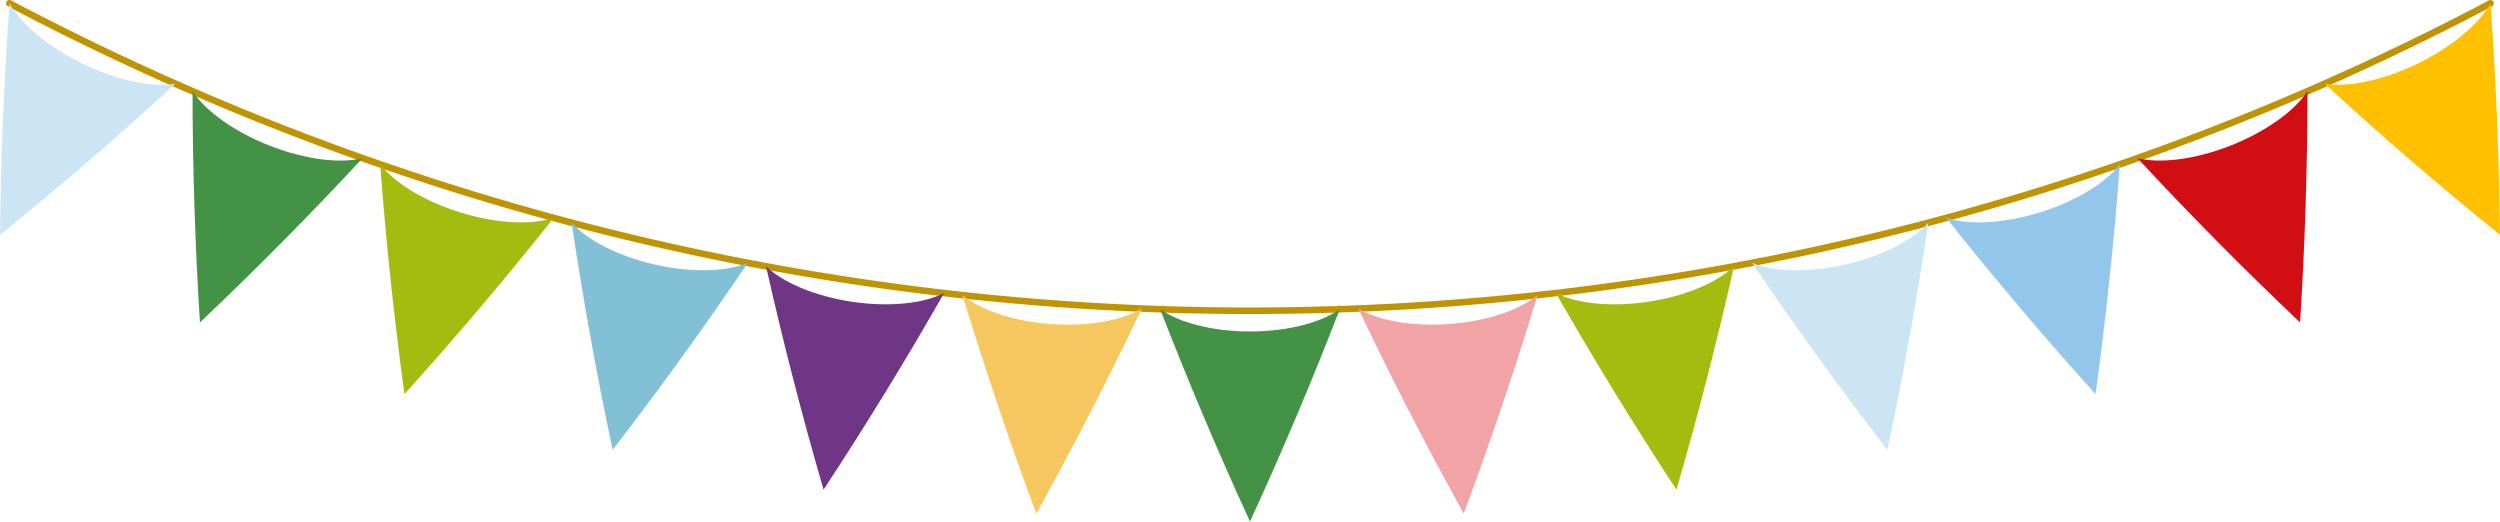 <svg xmlns="http://www.w3.org/2000/svg" xmlns:xlink="http://www.w3.org/1999/xlink" width="523.855" height="109.281" viewBox="0 0 523.855 109.281">
  <defs>
    <clipPath id="clip-path">
      <rect id="Rectángulo_275" data-name="Rectángulo 275" width="523.855" height="109.281" fill="none"/>
    </clipPath>
  </defs>
  <g id="tira_fiesta" data-name="tira fiesta" transform="translate(0 0)">
    <g id="Grupo_615" data-name="Grupo 615" transform="translate(0 0)" clip-path="url(#clip-path)">
      <path id="Trazado_811" data-name="Trazado 811" d="M261.241,65.8A558.366,558.366,0,0,1,128.113,49.684,558.111,558.111,0,0,1,.973,1.335.709.709,0,0,1,1.636.081a555.882,555.882,0,0,0,519.208,0,.709.709,0,0,1,.663,1.253A558.094,558.094,0,0,1,394.368,49.684,558.406,558.406,0,0,1,261.241,65.8" transform="translate(0.688 0.001)" fill="#c09300"/>
      <path id="Trazado_812" data-name="Trazado 812" d="M1.992.329Q.254,24.395,0,48.835,19,33.488,36.737,17.157c-4.665.8-11.963-.566-19.386-4.165S4.283,4.5,1.992.329" transform="translate(0 0.38)" fill="#cce5f4"/>
      <path id="Trazado_813" data-name="Trazado 813" d="M18.734,8.876q.023,24.095,1.551,48.455Q37.987,40.552,54.369,22.9c-4.566,1.165-11.894.37-19.509-2.627S21.305,12.849,18.734,8.876" transform="translate(21.61 10.239)" fill="#439245"/>
      <path id="Trazado_814" data-name="Trazado 814" d="M36.993,15.987q1.783,24,5.082,48.155Q58.4,46.056,73.353,27.2c-4.443,1.51-11.771,1.284-19.541-1.118s-13.981-6.342-16.819-10.1" transform="translate(42.673 18.442)" fill="#a4bb10"/>
      <path id="Trazado_815" data-name="Trazado 815" d="M55.62,21.663q3.534,23.785,8.59,47.613Q79.083,50,92.545,30.077c-4.3,1.841-11.6,2.171-19.487.37S58.712,25.191,55.62,21.663" transform="translate(64.16 24.99)" fill="#82c1d5"/>
      <path id="Trazado_816" data-name="Trazado 816" d="M74.533,25.9Q79.8,49.349,86.593,72.725,99.95,52.39,111.862,31.513c-4.141,2.158-11.375,3.034-19.352,1.833S77.867,29.185,74.533,25.9" transform="translate(85.977 29.881)" fill="#6e3684"/>
      <path id="Trazado_817" data-name="Trazado 817" d="M93.649,28.708Q100.63,51.692,109.124,74.5q11.787-21.278,22.1-42.985c-3.963,2.461-11.1,3.874-19.128,3.271s-14.883-3.052-18.443-6.075" transform="translate(108.028 33.116)" fill="#f5c75e"/>
      <path id="Trazado_818" data-name="Trazado 818" d="M112.884,30.077q8.664,22.4,18.826,44.509,10.163-22.1,18.826-44.509c-3.771,2.75-10.781,4.688-18.826,4.686s-15.055-1.936-18.826-4.686" transform="translate(130.216 34.695)" fill="#439245"/>
      <path id="Trazado_819" data-name="Trazado 819" d="M132.158,31.512q10.308,21.695,22.1,42.985,8.5-22.793,15.475-45.789c-3.558,3.024-10.412,5.479-18.441,6.075s-15.165-.81-19.13-3.271" transform="translate(152.45 33.116)" fill="#f2a3a5"/>
      <path id="Trazado_820" data-name="Trazado 820" d="M151.386,31.513q11.91,20.865,25.27,41.214,6.79-23.365,12.06-46.824c-3.334,3.284-10,6.247-17.98,7.443s-15.208.327-19.35-1.833" transform="translate(174.63 29.881)" fill="#a4bb10"/>
      <path id="Trazado_821" data-name="Trazado 821" d="M170.486,30.077q13.457,19.912,28.336,39.2,5.055-23.814,8.59-47.613c-3.092,3.528-9.549,6.99-17.439,8.784s-15.185,1.471-19.487-.37" transform="translate(196.662 24.99)" fill="#cce5f4"/>
      <path id="Trazado_822" data-name="Trazado 822" d="M189.376,27.206q14.95,18.836,31.278,36.938,3.3-24.14,5.082-48.155c-2.838,3.758-9.049,7.708-16.819,10.1s-15.1,2.627-19.541,1.118" transform="translate(218.453 18.443)" fill="#92c6ea"/>
      <path id="Trazado_823" data-name="Trazado 823" d="M207.973,22.9q16.374,17.641,34.084,34.431,1.528-24.347,1.551-48.453c-2.574,3.971-8.513,8.4-16.128,11.394s-14.943,3.79-19.507,2.627" transform="translate(239.905 10.239)" fill="#d00e14"/>
      <path id="Trazado_824" data-name="Trazado 824" d="M226.193,17.157q17.728,16.32,36.737,31.679-.249-24.428-1.992-48.506C258.647,4.5,253,9.4,245.579,12.992s-14.722,4.968-19.386,4.165" transform="translate(260.923 0.38)" fill="#ffc000"/>
    </g>
  </g>
</svg>
